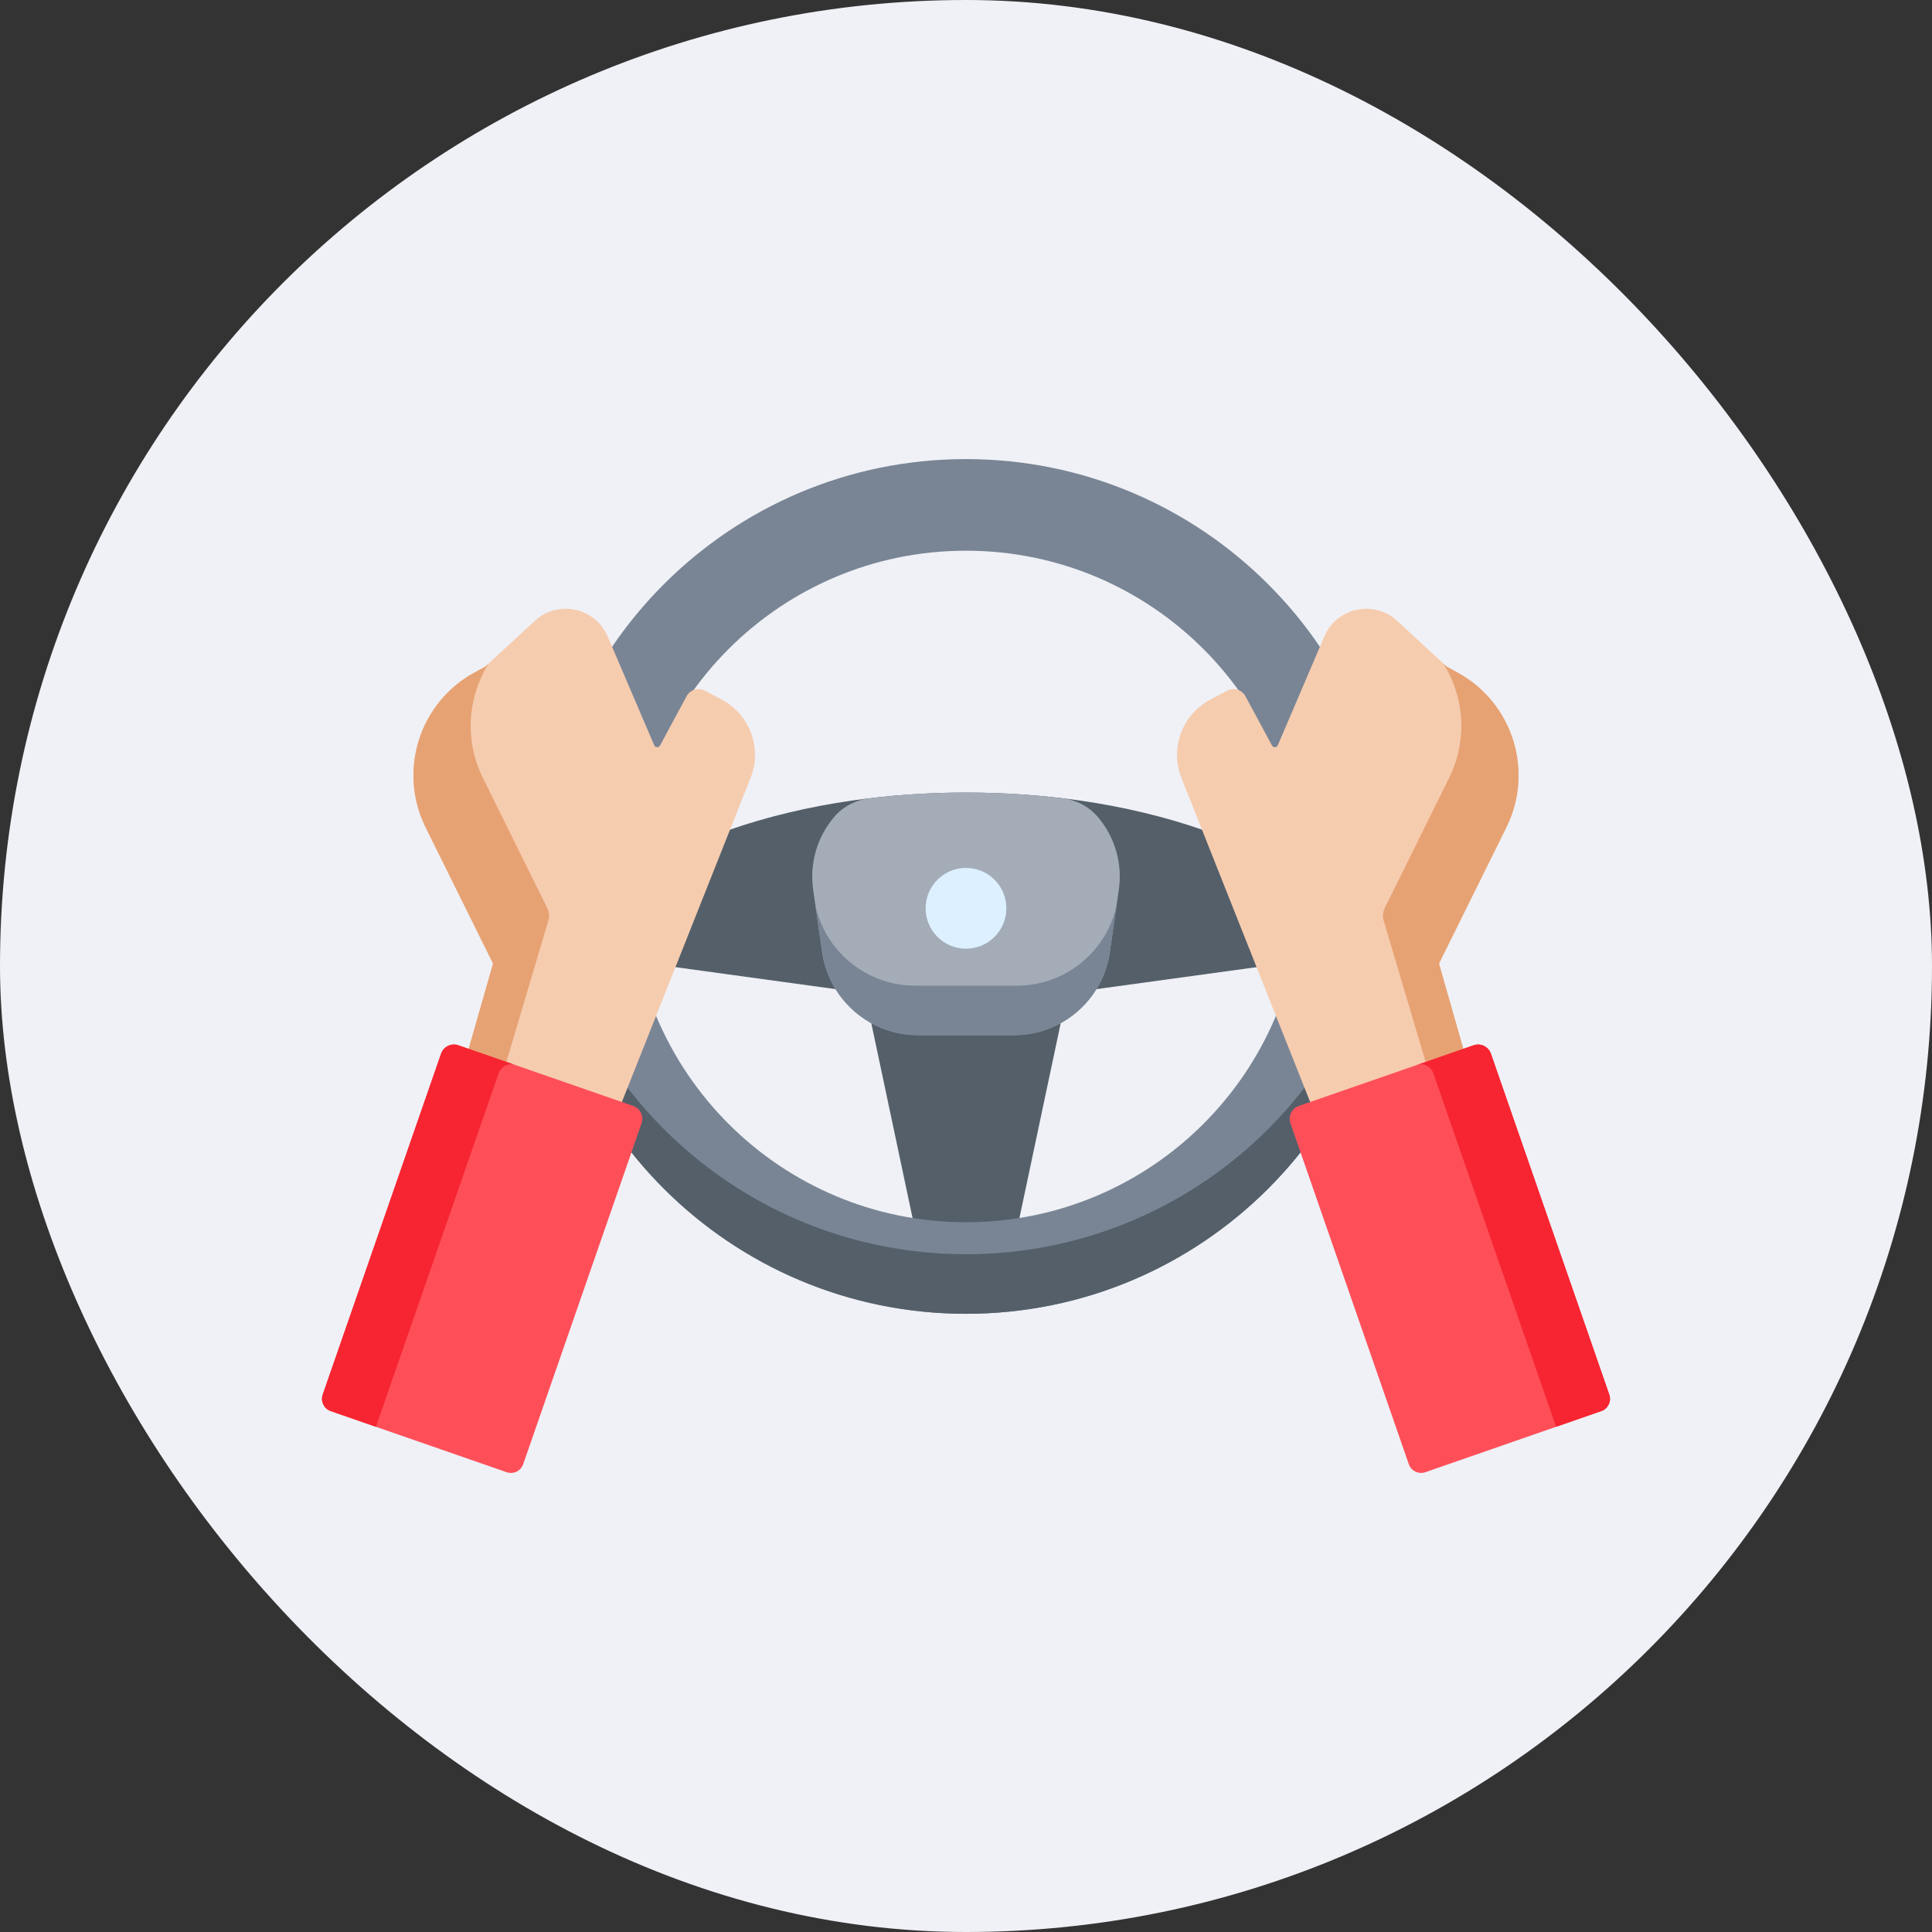<svg width="48" height="48" viewBox="0 0 48 48" fill="none" xmlns="http://www.w3.org/2000/svg">
<rect x="0" y="0" width="48" height="48" fill="#333333" stroke="none"/>
<rect width="48" height="48" rx="24" fill="#EFF1F6"/>
<path d="M21.297 23.768L23.074 32.156H24.926L26.703 23.768H21.297Z" fill="#545F69"/>
<path d="M32.824 21.889L32.19 19.691L31.617 20.241C31.158 20.683 30.491 20.831 29.89 20.621C28.961 20.297 27.928 20.047 26.824 19.888C25.925 19.76 24.978 19.691 24 19.691C23.022 19.691 22.075 19.76 21.177 19.888C20.072 20.047 19.039 20.297 18.11 20.621C17.51 20.831 16.842 20.683 16.384 20.241L15.81 19.691L15.176 21.889V23.808L21.776 24.714H26.224L32.824 23.808V21.889H32.824Z" fill="#545F69"/>
<path d="M27.797 22.107L27.573 23.659C27.527 23.984 27.414 24.295 27.242 24.575C26.817 25.267 26.053 25.718 25.196 25.718H22.804C21.948 25.718 21.183 25.267 20.758 24.575C20.586 24.295 20.474 23.984 20.427 23.659L20.203 22.107C20.106 21.426 20.316 20.781 20.721 20.301C20.944 20.037 21.264 19.873 21.608 19.832C22.377 19.739 23.178 19.691 24 19.691C24.823 19.691 25.623 19.739 26.392 19.832C26.736 19.873 27.056 20.037 27.279 20.301C27.685 20.781 27.895 21.426 27.797 22.107Z" fill="#A4ACB7"/>
<path d="M27.426 23.28C26.976 24.011 26.169 24.489 25.264 24.489H22.737C21.831 24.489 21.024 24.011 20.574 23.28C20.427 23.04 20.321 22.777 20.26 22.501L20.427 23.659C20.474 23.984 20.586 24.295 20.758 24.574C21.183 25.267 21.947 25.718 22.804 25.718H25.196C26.053 25.718 26.817 25.267 27.242 24.574C27.414 24.295 27.527 23.984 27.573 23.659L27.74 22.501C27.679 22.777 27.573 23.04 27.426 23.28Z" fill="#798595"/>
<path d="M24 23.57C24.554 23.57 25.003 23.121 25.003 22.567C25.003 22.012 24.554 21.563 24 21.563C23.446 21.563 22.997 22.012 22.997 22.567C22.997 23.121 23.446 23.57 24 23.57Z" fill="#DCF0FF"/>
<path d="M24 11.406C18.136 11.406 13.382 16.16 13.382 22.024C13.382 27.888 18.136 32.641 24 32.641C29.864 32.641 34.618 27.887 34.618 22.024C34.618 16.16 29.864 11.406 24 11.406ZM24 30.366C19.393 30.366 15.658 26.631 15.658 22.024C15.658 17.416 19.393 13.682 24 13.682C28.607 13.682 32.342 17.416 32.342 22.024C32.342 26.631 28.607 30.366 24 30.366Z" fill="#798595"/>
<path d="M24 31.161C18.385 31.161 13.789 26.802 13.409 21.284C13.392 21.528 13.382 21.775 13.382 22.024C13.382 27.888 18.136 32.641 24 32.641C29.864 32.641 34.618 27.887 34.618 22.024C34.618 21.775 34.608 21.528 34.591 21.284C34.211 26.802 29.615 31.161 24 31.161Z" fill="#545F69"/>
<path d="M12.249 23.939L10.574 20.555C9.88 19.153 10.418 17.453 11.792 16.706L12.058 16.561L13.285 15.427C13.864 14.892 14.799 15.096 15.102 15.823L16.253 18.515C16.28 18.578 16.367 18.581 16.399 18.522L17.057 17.299C17.1 17.22 17.172 17.161 17.257 17.135C17.343 17.109 17.436 17.119 17.515 17.161L17.935 17.384C18.633 17.756 18.939 18.593 18.648 19.327L14.72 29.218L11.097 27.974L12.249 23.939Z" fill="#F6CCAF"/>
<path d="M11.792 16.706L12.058 16.561L12.139 16.487C11.62 17.317 11.532 18.387 11.996 19.324L13.596 22.559C13.644 22.655 13.654 22.766 13.624 22.869L12.015 28.29L11.097 27.974L12.249 23.939L10.574 20.555C9.88 19.153 10.418 17.453 11.792 16.706Z" fill="#E7A273"/>
<path d="M10.958 26.179L8.018 34.647C7.99 34.728 7.995 34.817 8.033 34.895C8.07 34.972 8.137 35.031 8.218 35.059L12.587 36.576C12.668 36.604 12.757 36.599 12.834 36.562C12.912 36.524 12.971 36.457 12.999 36.376L15.939 27.908C15.968 27.823 15.963 27.73 15.924 27.649C15.884 27.568 15.815 27.506 15.729 27.476L11.39 25.97C11.348 25.955 11.303 25.949 11.258 25.951C11.214 25.954 11.171 25.965 11.13 25.985C11.09 26.004 11.054 26.031 11.025 26.065C10.995 26.098 10.972 26.137 10.958 26.179Z" fill="#FE4F59"/>
<path d="M10.958 26.179C10.987 26.094 11.049 26.024 11.13 25.985C11.211 25.945 11.305 25.94 11.39 25.97L12.796 26.457C12.631 26.4 12.447 26.497 12.386 26.674L9.34 35.449L8.218 35.059C8.137 35.031 8.07 34.972 8.033 34.895C7.995 34.817 7.99 34.728 8.018 34.647L10.958 26.179Z" fill="#F62531"/>
<path d="M35.752 23.939L37.426 20.555C38.12 19.153 37.582 17.453 36.208 16.706L35.942 16.561L34.715 15.427C34.136 14.892 33.202 15.096 32.898 15.823L31.747 18.515C31.72 18.578 31.634 18.581 31.602 18.522L30.943 17.299C30.901 17.22 30.828 17.161 30.743 17.135C30.657 17.109 30.565 17.119 30.486 17.161L30.065 17.384C29.368 17.756 29.061 18.593 29.352 19.327L33.281 29.218L36.903 27.974L35.752 23.939Z" fill="#F6CCAF"/>
<path d="M36.208 16.706L35.942 16.561L35.861 16.487C36.38 17.317 36.468 18.387 36.004 19.324L34.404 22.559C34.356 22.655 34.346 22.766 34.376 22.869L35.985 28.29L36.903 27.974L35.752 23.939L37.426 20.555C38.12 19.153 37.582 17.453 36.208 16.706Z" fill="#E7A273"/>
<path d="M37.042 26.179L39.982 34.647C40.01 34.728 40.005 34.817 39.968 34.895C39.93 34.972 39.864 35.031 39.782 35.059L35.413 36.576C35.332 36.604 35.243 36.599 35.166 36.562C35.088 36.524 35.029 36.457 35.001 36.376L32.061 27.908C32.032 27.823 32.037 27.73 32.077 27.649C32.116 27.568 32.185 27.506 32.271 27.476L36.61 25.97C36.653 25.955 36.697 25.949 36.742 25.951C36.786 25.954 36.83 25.965 36.87 25.985C36.91 26.004 36.946 26.031 36.975 26.065C37.005 26.098 37.028 26.137 37.042 26.179Z" fill="#FE4F59"/>
<path d="M37.042 26.179C37.013 26.094 36.951 26.024 36.87 25.985C36.789 25.945 36.695 25.94 36.61 25.97L35.205 26.457C35.369 26.4 35.553 26.497 35.614 26.674L38.66 35.449L39.782 35.059C39.864 35.031 39.93 34.972 39.968 34.895C40.005 34.817 40.01 34.728 39.982 34.647L37.042 26.179Z" fill="#F62531"/>
</svg>
